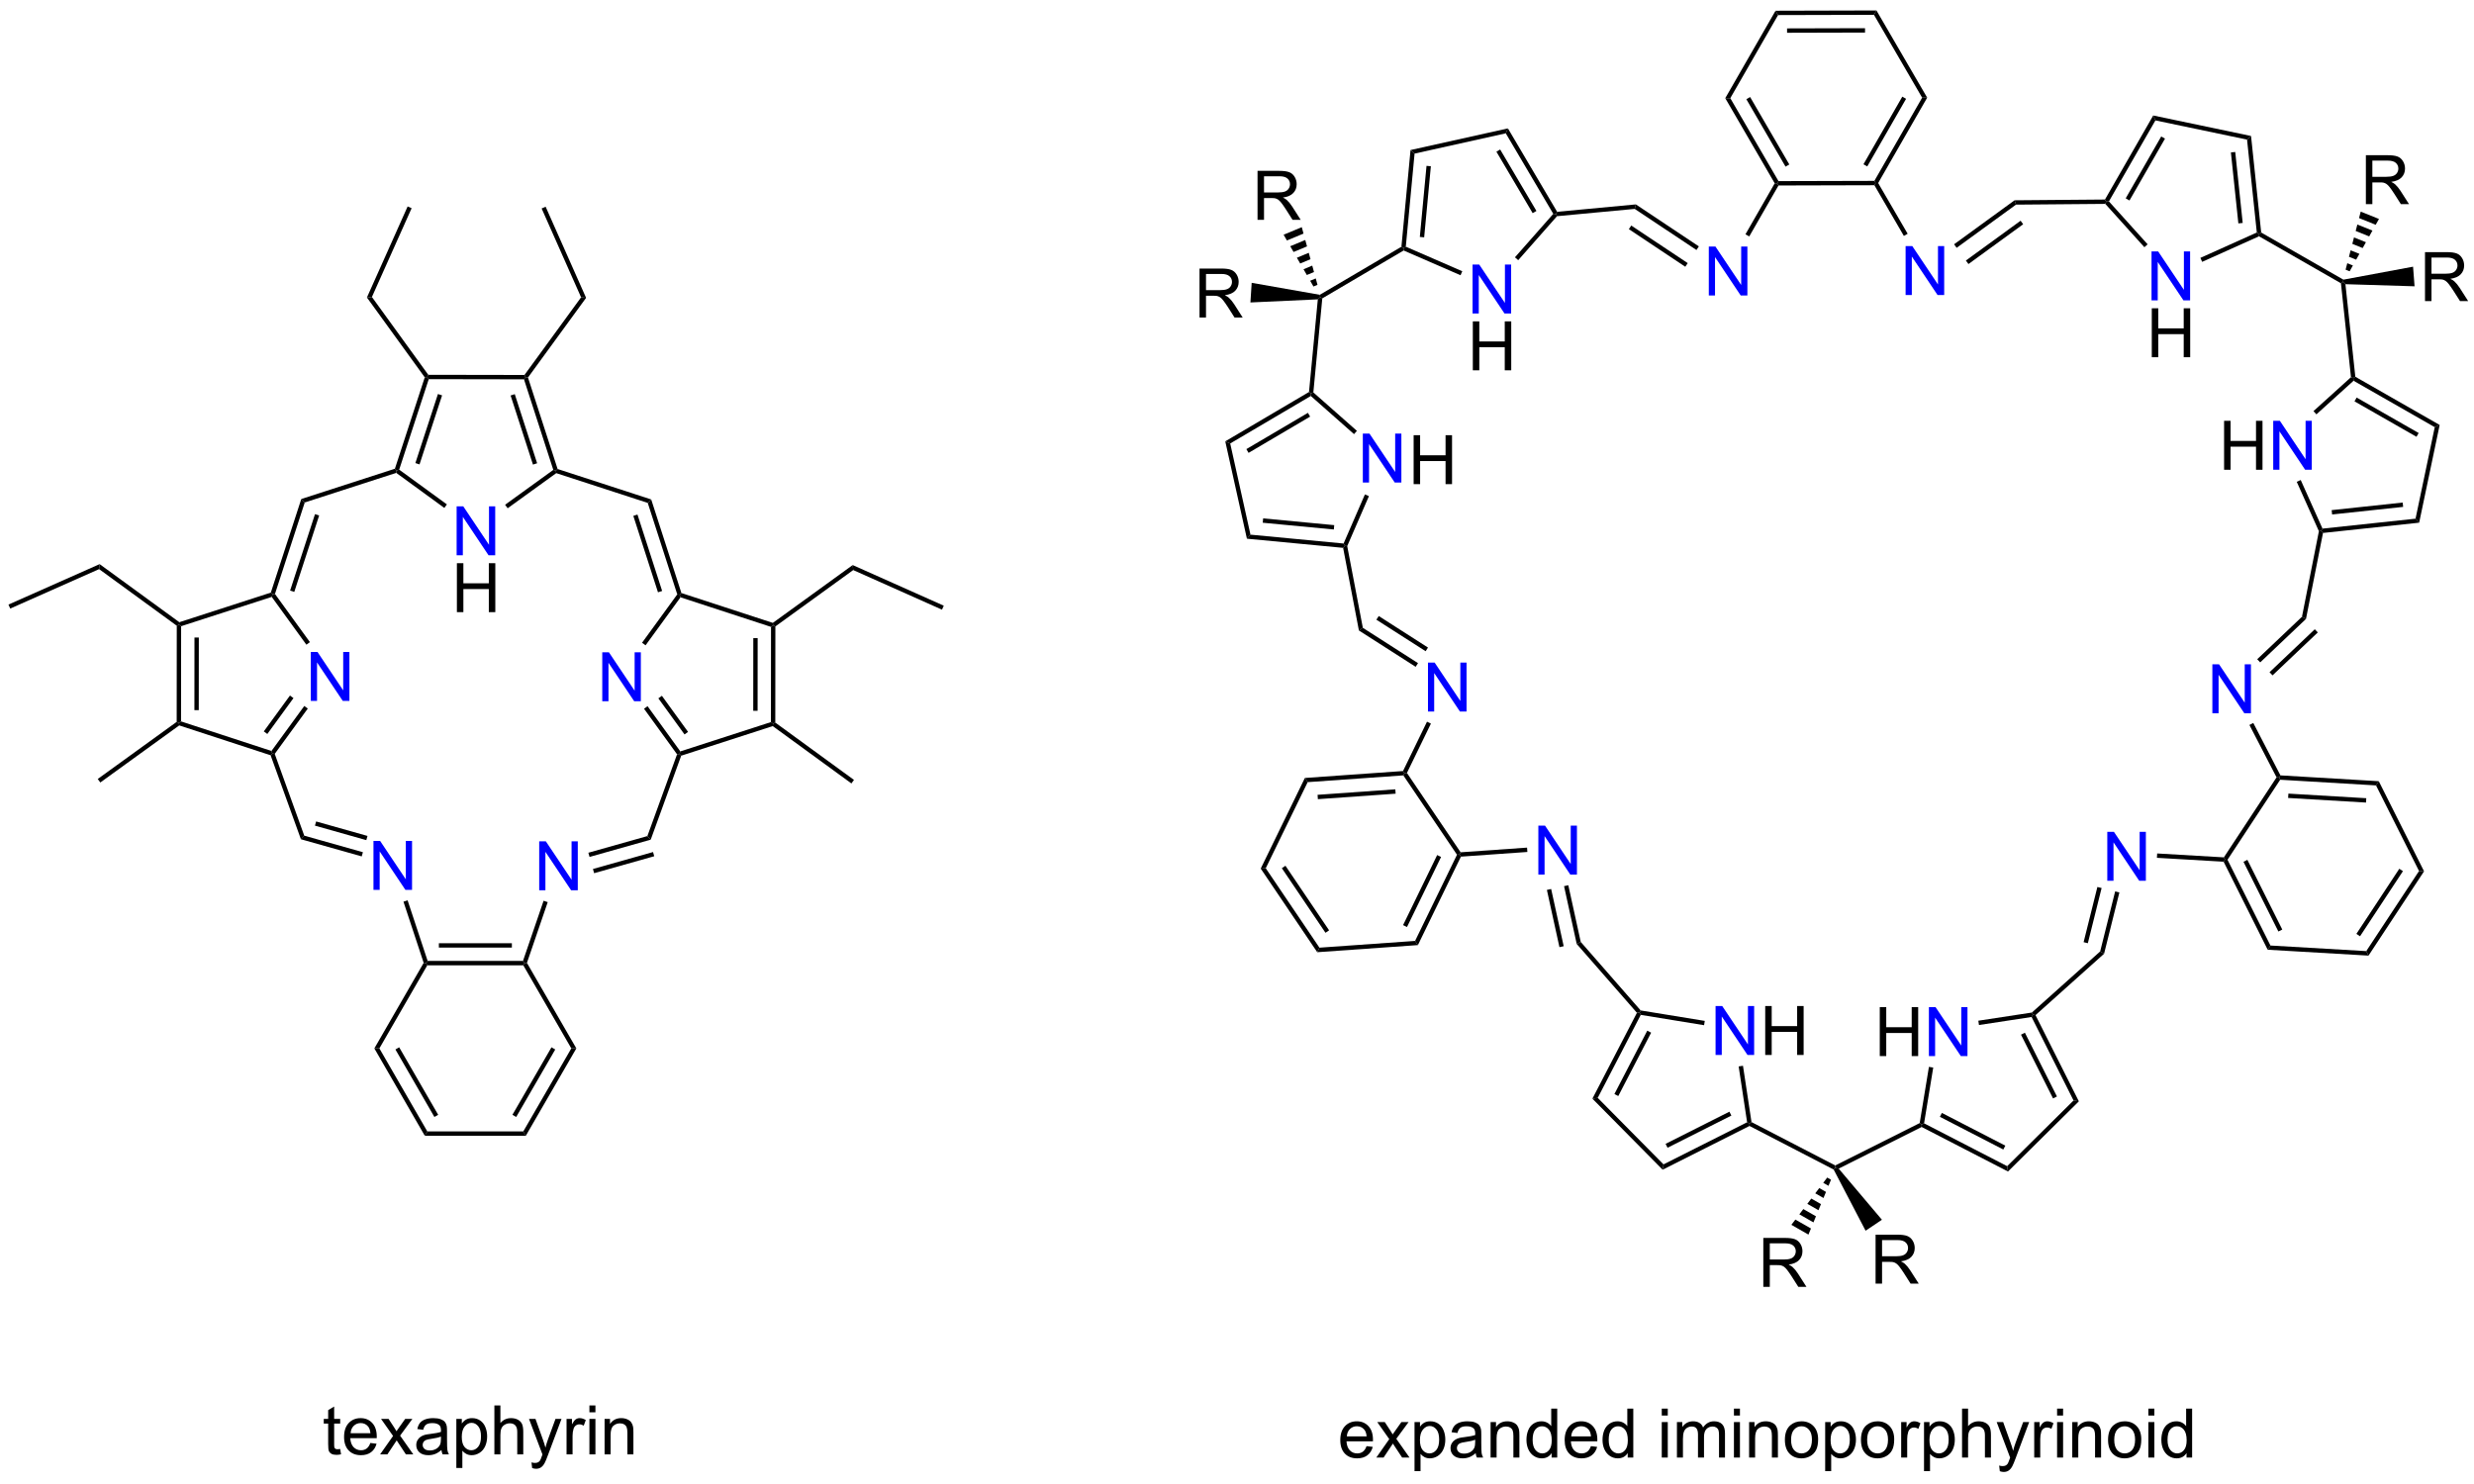 <?xml version="1.0" encoding="UTF-8"?>
<!DOCTYPE svg PUBLIC '-//W3C//DTD SVG 1.0//EN'
          'http://www.w3.org/TR/2001/REC-SVG-20010904/DTD/svg10.dtd'>
<svg stroke-dasharray="none" shape-rendering="auto" xmlns="http://www.w3.org/2000/svg" font-family="'Dialog'" text-rendering="auto" width="90" fill-opacity="1" color-interpolation="auto" color-rendering="auto" preserveAspectRatio="xMidYMid meet" font-size="12px" viewBox="0 0 90 54" fill="black" xmlns:xlink="http://www.w3.org/1999/xlink" stroke="black" image-rendering="auto" stroke-miterlimit="10" stroke-linecap="square" stroke-linejoin="miter" font-style="normal" stroke-width="1" height="54" stroke-dashoffset="0" font-weight="normal" stroke-opacity="1"
><!--Generated by the Batik Graphics2D SVG Generator--><defs id="genericDefs"
  /><g
  ><defs id="defs1"
    ><clipPath clipPathUnits="userSpaceOnUse" id="clipPath1"
      ><path d="M0.633 0.633 L298.575 0.633 L298.575 178.523 L0.633 178.523 L0.633 0.633 Z"
      /></clipPath
      ><clipPath clipPathUnits="userSpaceOnUse" id="clipPath2"
      ><path d="M20.677 269.834 L20.677 442.778 L310.336 442.778 L310.336 269.834 Z"
      /></clipPath
    ></defs
    ><g fill="blue" transform="scale(0.302,0.302) translate(-0.633,-0.633) matrix(1.029,0,0,1.029,-20.636,-276.918)" stroke="blue"
    ><path d="M180.206 326.227 L180.206 320.501 L180.985 320.501 L183.993 324.995 L183.993 320.501 L184.719 320.501 L184.719 326.227 L183.941 326.227 L180.933 321.727 L180.933 326.227 L180.206 326.227 Z" stroke="none" clip-path="url(#clipPath2)"
    /></g
    ><g transform="matrix(0.311,0,0,0.311,-6.425,-83.84)"
    ><path d="M186.015 326.227 L186.015 320.501 L186.773 320.501 L186.773 322.852 L189.749 322.852 L189.749 320.501 L190.507 320.501 L190.507 326.227 L189.749 326.227 L189.749 323.527 L186.773 323.527 L186.773 326.227 L186.015 326.227 Z" stroke="none" clip-path="url(#clipPath2)"
    /></g
    ><g transform="matrix(0.311,0,0,0.311,-6.425,-83.84)"
    ><path d="M173.776 315.447 L174.018 315.601 L173.988 315.914 L164.559 321.471 L163.98 321.22 ZM173.649 317.886 L166.449 322.129 L166.708 322.569 L173.908 318.326 Z" stroke="none" clip-path="url(#clipPath2)"
    /></g
    ><g transform="matrix(0.311,0,0,0.311,-6.425,-83.84)"
    ><path d="M163.98 321.22 L164.559 321.471 L166.93 332.139 L166.513 332.612 Z" stroke="none" clip-path="url(#clipPath2)"
    /></g
    ><g transform="matrix(0.311,0,0,0.311,-6.425,-83.84)"
    ><path d="M166.513 332.612 L166.93 332.139 L177.821 333.175 L177.982 333.446 L177.767 333.682 ZM168.364 330.743 L176.679 331.534 L176.727 331.026 L168.412 330.235 Z" stroke="none" clip-path="url(#clipPath2)"
    /></g
    ><g transform="matrix(0.311,0,0,0.311,-6.425,-83.84)"
    ><path d="M178.247 333.476 L177.982 333.446 L177.821 333.175 L180.317 327.43 L180.785 327.633 Z" stroke="none" clip-path="url(#clipPath2)"
    /></g
    ><g transform="matrix(0.311,0,0,0.311,-6.425,-83.84)"
    ><path d="M179.379 319.994 L179.041 320.376 L173.988 315.914 L174.018 315.601 L174.284 315.495 Z" stroke="none" clip-path="url(#clipPath2)"
    /></g
    ><g transform="matrix(0.311,0,0,0.311,-6.425,-83.84)"
    ><path d="M174.284 315.495 L174.018 315.601 L173.776 315.447 L174.807 304.607 L175.089 304.341 L175.331 304.494 Z" stroke="none" clip-path="url(#clipPath2)"
    /></g
    ><g fill="blue" transform="matrix(0.311,0,0,0.311,-6.425,-83.84)" stroke="blue"
    ><path d="M192.907 306.26 L192.907 300.533 L193.686 300.533 L196.694 305.028 L196.694 300.533 L197.42 300.533 L197.42 306.26 L196.642 306.26 L193.634 301.76 L193.634 306.26 L192.907 306.26 Z" stroke="none" clip-path="url(#clipPath2)"
    /></g
    ><g transform="matrix(0.311,0,0,0.311,-6.425,-83.84)"
    ><path d="M192.939 312.909 L192.939 307.183 L193.696 307.183 L193.696 309.534 L196.673 309.534 L196.673 307.183 L197.431 307.183 L197.431 312.909 L196.673 312.909 L196.673 310.209 L193.696 310.209 L193.696 312.909 L192.939 312.909 Z" stroke="none" clip-path="url(#clipPath2)"
    /></g
    ><g transform="matrix(0.311,0,0,0.311,-6.425,-83.84)"
    ><path d="M202.801 294.363 L202.663 294.632 L202.35 294.602 L196.793 285.183 L197.044 284.604 ZM200.38 294.264 L196.136 287.072 L195.697 287.331 L199.94 294.523 Z" stroke="none" clip-path="url(#clipPath2)"
    /></g
    ><g transform="matrix(0.311,0,0,0.311,-6.425,-83.84)"
    ><path d="M197.044 284.604 L196.793 285.183 L186.125 287.554 L185.652 287.137 Z" stroke="none" clip-path="url(#clipPath2)"
    /></g
    ><g transform="matrix(0.311,0,0,0.311,-6.425,-83.84)"
    ><path d="M185.652 287.137 L186.125 287.554 L185.099 298.445 L184.827 298.606 L184.586 298.452 ZM187.522 288.987 L186.739 297.303 L187.247 297.351 L188.03 289.035 Z" stroke="none" clip-path="url(#clipPath2)"
    /></g
    ><g transform="matrix(0.311,0,0,0.311,-6.425,-83.84)"
    ><path d="M184.845 298.891 L184.827 298.606 L185.099 298.445 L191.705 301.318 L191.502 301.786 Z" stroke="none" clip-path="url(#clipPath2)"
    /></g
    ><g transform="matrix(0.311,0,0,0.311,-6.425,-83.84)"
    ><path d="M198.248 300.024 L197.866 299.686 L202.35 294.602 L202.663 294.632 L202.788 294.877 Z" stroke="none" clip-path="url(#clipPath2)"
    /></g
    ><g transform="matrix(0.311,0,0,0.311,-6.425,-83.84)"
    ><path d="M175.331 304.494 L175.089 304.341 L175.038 304.074 L184.586 298.452 L184.827 298.606 L184.845 298.891 Z" stroke="none" clip-path="url(#clipPath2)"
    /></g
    ><g transform="matrix(0.311,0,0,0.311,-6.425,-83.84)"
    ><path d="M202.788 294.877 L202.663 294.632 L202.801 294.363 L212.008 293.499 L211.875 294.024 Z" stroke="none" clip-path="url(#clipPath2)"
    /></g
    ><g transform="matrix(0.311,0,0,0.311,-6.425,-83.84)"
    ><path d="M177.767 333.682 L177.982 333.446 L178.247 333.476 L180.073 343.039 L179.613 343.351 Z" stroke="none" clip-path="url(#clipPath2)"
    /></g
    ><g transform="matrix(0.311,0,0,0.311,-6.425,-83.84)"
    ><path d="M240.54 393.146 L240.54 387.42 L241.298 387.42 L241.298 389.771 L244.275 389.771 L244.275 387.42 L245.032 387.42 L245.032 393.146 L244.275 393.146 L244.275 390.446 L241.298 390.446 L241.298 393.146 L240.54 393.146 Z" stroke="none" clip-path="url(#clipPath2)"
    /></g
    ><g fill="blue" transform="matrix(0.311,0,0,0.311,-6.425,-83.84)" stroke="blue"
    ><path d="M246.286 393.146 L246.286 387.42 L247.065 387.42 L250.073 391.915 L250.073 387.42 L250.799 387.42 L250.799 393.146 L250.021 393.146 L247.013 388.646 L247.013 393.146 L246.286 393.146 Z" stroke="none" clip-path="url(#clipPath2)"
    /></g
    ><g transform="matrix(0.311,0,0,0.311,-6.425,-83.84)"
    ><path d="M245.44 401.443 L245.441 401.156 L245.723 401.015 L255.442 406.029 L255.538 406.653 ZM247.572 400.253 L254.992 404.081 L255.226 403.627 L247.806 399.799 Z" stroke="none" clip-path="url(#clipPath2)"
    /></g
    ><g transform="matrix(0.311,0,0,0.311,-6.425,-83.84)"
    ><path d="M255.538 406.653 L255.442 406.029 L263.206 398.343 L263.828 398.445 Z" stroke="none" clip-path="url(#clipPath2)"
    /></g
    ><g transform="matrix(0.311,0,0,0.311,-6.425,-83.84)"
    ><path d="M263.828 398.445 L263.206 398.343 L258.298 388.575 L258.443 388.295 L258.758 388.355 ZM261.264 397.873 L257.516 390.414 L257.06 390.643 L260.808 398.102 Z" stroke="none" clip-path="url(#clipPath2)"
    /></g
    ><g transform="matrix(0.311,0,0,0.311,-6.425,-83.84)"
    ><path d="M258.329 388.054 L258.443 388.295 L258.298 388.575 L252.144 389.512 L252.068 389.008 Z" stroke="none" clip-path="url(#clipPath2)"
    /></g
    ><g transform="matrix(0.311,0,0,0.311,-6.425,-83.84)"
    ><path d="M246.29 394.409 L246.793 394.492 L245.723 401.015 L245.441 401.156 L245.21 400.987 Z" stroke="none" clip-path="url(#clipPath2)"
    /></g
    ><g transform="matrix(0.311,0,0,0.311,-6.425,-83.84)"
    ><path d="M245.21 400.987 L245.441 401.156 L245.44 401.443 L235.735 406.314 L235.332 406.231 L235.334 405.944 Z" stroke="none" clip-path="url(#clipPath2)"
    /></g
    ><g fill="blue" transform="matrix(0.311,0,0,0.311,-6.425,-83.84)" stroke="blue"
    ><path d="M221.333 393.016 L221.333 387.29 L222.111 387.29 L225.119 391.784 L225.119 387.29 L225.846 387.29 L225.846 393.016 L225.067 393.016 L222.059 388.516 L222.059 393.016 L221.333 393.016 Z" stroke="none" clip-path="url(#clipPath2)"
    /></g
    ><g transform="matrix(0.311,0,0,0.311,-6.425,-83.84)"
    ><path d="M227.141 393.016 L227.141 387.29 L227.899 387.29 L227.899 389.641 L230.875 389.641 L230.875 387.29 L231.633 387.29 L231.633 393.016 L230.875 393.016 L230.875 390.316 L227.899 390.316 L227.899 393.016 L227.141 393.016 Z" stroke="none" clip-path="url(#clipPath2)"
    /></g
    ><g transform="matrix(0.311,0,0,0.311,-6.425,-83.84)"
    ><path d="M212.135 388.082 L212.442 388.045 L212.583 388.326 L207.549 398.036 L206.925 398.131 ZM213.344 390.174 L209.5 397.588 L209.952 397.823 L213.797 390.408 Z" stroke="none" clip-path="url(#clipPath2)"
    /></g
    ><g transform="matrix(0.311,0,0,0.311,-6.425,-83.84)"
    ><path d="M206.925 398.131 L207.549 398.036 L215.245 405.819 L215.143 406.442 Z" stroke="none" clip-path="url(#clipPath2)"
    /></g
    ><g transform="matrix(0.311,0,0,0.311,-6.425,-83.84)"
    ><path d="M215.143 406.442 L215.245 405.819 L225.023 400.892 L225.303 401.036 L225.302 401.323 ZM215.716 403.872 L223.182 400.109 L222.953 399.653 L215.486 403.416 Z" stroke="none" clip-path="url(#clipPath2)"
    /></g
    ><g transform="matrix(0.311,0,0,0.311,-6.425,-83.84)"
    ><path d="M225.536 400.869 L225.303 401.036 L225.023 400.892 L224.034 394.358 L224.539 394.282 Z" stroke="none" clip-path="url(#clipPath2)"
    /></g
    ><g transform="matrix(0.311,0,0,0.311,-6.425,-83.84)"
    ><path d="M220.07 389.03 L219.988 389.534 L212.583 388.326 L212.442 388.045 L212.574 387.808 Z" stroke="none" clip-path="url(#clipPath2)"
    /></g
    ><g transform="matrix(0.311,0,0,0.311,-6.425,-83.84)"
    ><path d="M235.334 405.944 L235.332 406.231 L235.146 406.421 L225.302 401.323 L225.303 401.036 L225.536 400.869 Z" stroke="none" clip-path="url(#clipPath2)"
    /></g
    ><g transform="matrix(0.311,0,0,0.311,-6.425,-83.84)"
    ><path d="M266.321 380.901 L266.778 381.176 L258.758 388.355 L258.443 388.295 L258.329 388.054 Z" stroke="none" clip-path="url(#clipPath2)"
    /></g
    ><g transform="matrix(0.311,0,0,0.311,-6.425,-83.84)"
    ><path d="M205.09 380.026 L205.561 379.789 L212.574 387.808 L212.442 388.045 L212.135 388.082 Z" stroke="none" clip-path="url(#clipPath2)"
    /></g
    ><g transform="matrix(0.311,0,0,0.311,-6.425,-83.84)"
    ><path d="M160.97 306.73 L160.97 301.003 L163.509 301.003 Q164.275 301.003 164.673 301.157 Q165.072 301.311 165.309 301.701 Q165.548 302.092 165.548 302.566 Q165.548 303.175 165.152 303.595 Q164.759 304.011 163.934 304.123 Q164.236 304.269 164.392 304.41 Q164.723 304.714 165.019 305.17 L166.017 306.73 L165.064 306.73 L164.306 305.537 Q163.973 305.022 163.756 304.748 Q163.543 304.475 163.374 304.365 Q163.204 304.256 163.027 304.214 Q162.9 304.186 162.605 304.186 L161.728 304.186 L161.728 306.73 L160.97 306.73 ZM161.728 303.529 L163.355 303.529 Q163.876 303.529 164.168 303.423 Q164.462 303.316 164.613 303.079 Q164.767 302.842 164.767 302.566 Q164.767 302.16 164.47 301.899 Q164.176 301.636 163.54 301.636 L161.728 301.636 L161.728 303.529 Z" stroke="none" clip-path="url(#clipPath2)"
    /></g
    ><g transform="matrix(0.311,0,0,0.311,-6.425,-83.84)"
    ><path d="M175.038 304.074 L175.089 304.341 L174.807 304.607 L166.923 304.97 L167.071 302.673 Z" stroke="none" clip-path="url(#clipPath2)"
    /></g
    ><g transform="matrix(0.311,0,0,0.311,-6.425,-83.84)"
    ><path d="M240.05 419.77 L240.05 414.043 L242.589 414.043 Q243.355 414.043 243.753 414.197 Q244.151 414.351 244.388 414.741 Q244.628 415.132 244.628 415.606 Q244.628 416.215 244.232 416.635 Q243.839 417.051 243.013 417.163 Q243.315 417.309 243.472 417.45 Q243.803 417.754 244.099 418.21 L245.097 419.77 L244.144 419.77 L243.386 418.577 Q243.053 418.062 242.836 417.788 Q242.623 417.515 242.454 417.405 Q242.284 417.296 242.107 417.254 Q241.98 417.226 241.685 417.226 L240.808 417.226 L240.808 419.77 L240.05 419.77 ZM240.808 416.57 L242.435 416.57 Q242.956 416.57 243.248 416.463 Q243.542 416.356 243.693 416.119 Q243.847 415.882 243.847 415.606 Q243.847 415.2 243.55 414.939 Q243.256 414.676 242.62 414.676 L240.808 414.676 L240.808 416.57 Z" stroke="none" clip-path="url(#clipPath2)"
    /></g
    ><g transform="matrix(0.311,0,0,0.311,-6.425,-83.84)"
    ><path d="M235.146 406.421 L235.332 406.231 L235.735 406.314 L240.792 412.298 L238.881 413.581 Z" stroke="none" clip-path="url(#clipPath2)"
    /></g
    ><g transform="matrix(0.311,0,0,0.311,-6.425,-83.84)"
    ><path d="M167.756 295.3 L167.756 289.573 L170.295 289.573 Q171.061 289.573 171.459 289.727 Q171.858 289.881 172.095 290.271 Q172.334 290.662 172.334 291.136 Q172.334 291.745 171.938 292.164 Q171.545 292.581 170.72 292.693 Q171.022 292.839 171.178 292.98 Q171.509 293.284 171.805 293.74 L172.803 295.3 L171.85 295.3 L171.092 294.107 Q170.759 293.592 170.542 293.318 Q170.329 293.045 170.16 292.935 Q169.99 292.826 169.813 292.784 Q169.686 292.756 169.391 292.756 L168.514 292.756 L168.514 295.3 L167.756 295.3 ZM168.514 292.099 L170.141 292.099 Q170.662 292.099 170.954 291.993 Q171.248 291.886 171.399 291.649 Q171.553 291.412 171.553 291.136 Q171.553 290.73 171.256 290.469 Q170.962 290.206 170.326 290.206 L168.514 290.206 L168.514 292.099 Z" stroke="none" clip-path="url(#clipPath2)"
    /></g
    ><g transform="matrix(0.311,0,0,0.311,-6.425,-83.84)"
    ><path d="M174.298 303.104 L173.91 302.431 L174.565 302.158 L174.769 302.908 ZM173.522 301.758 L173.134 301.085 L174.156 300.659 L174.36 301.409 ZM172.746 300.412 L172.358 299.738 L173.748 299.16 L173.952 299.909 ZM171.97 299.065 L171.582 298.392 L173.339 297.661 L173.544 298.41 ZM171.194 297.719 L170.806 297.046 L172.931 296.161 L173.135 296.911 Z" stroke="none" clip-path="url(#clipPath2)"
    /></g
    ><g transform="matrix(0.311,0,0,0.311,-6.425,-83.84)"
    ><path d="M226.918 420.15 L226.918 414.424 L229.457 414.424 Q230.223 414.424 230.621 414.577 Q231.02 414.731 231.257 415.122 Q231.496 415.512 231.496 415.986 Q231.496 416.596 231.101 417.015 Q230.707 417.432 229.882 417.543 Q230.184 417.689 230.34 417.83 Q230.671 418.135 230.968 418.59 L231.965 420.15 L231.012 420.15 L230.254 418.958 Q229.921 418.442 229.705 418.168 Q229.491 417.895 229.322 417.786 Q229.153 417.676 228.976 417.635 Q228.848 417.606 228.554 417.606 L227.676 417.606 L227.676 420.15 L226.918 420.15 ZM227.676 416.95 L229.304 416.95 Q229.825 416.95 230.116 416.843 Q230.411 416.736 230.561 416.499 Q230.715 416.262 230.715 415.986 Q230.715 415.58 230.418 415.32 Q230.124 415.057 229.489 415.057 L227.676 415.057 L227.676 416.95 Z" stroke="none" clip-path="url(#clipPath2)"
    /></g
    ><g transform="matrix(0.311,0,0,0.311,-6.425,-83.84)"
    ><path d="M234.836 407.613 L234.543 408.326 L233.927 407.974 L234.393 407.359 ZM234.25 409.039 L233.957 409.753 L232.995 409.203 L233.461 408.589 ZM233.664 410.466 L233.371 411.18 L232.064 410.433 L232.53 409.818 ZM233.077 411.893 L232.784 412.607 L231.132 411.662 L231.598 411.047 ZM232.491 413.32 L232.198 414.034 L230.2 412.891 L230.666 412.277 Z" stroke="none" clip-path="url(#clipPath2)"
    /></g
    ><g transform="matrix(0.311,0,0,0.311,-6.425,-83.84)"
    ><path d="M168.129 371.211 L168.717 371.169 L174.998 380.463 L174.74 380.993 ZM170.599 371.164 L175.704 378.72 L176.127 378.434 L171.021 370.878 Z" stroke="none" clip-path="url(#clipPath2)"
    /></g
    ><g transform="matrix(0.311,0,0,0.311,-6.425,-83.84)"
    ><path d="M174.74 380.993 L174.998 380.463 L186.184 379.673 L186.514 380.162 Z" stroke="none" clip-path="url(#clipPath2)"
    /></g
    ><g transform="matrix(0.311,0,0,0.311,-6.425,-83.84)"
    ><path d="M186.514 380.162 L186.184 379.673 L191.089 369.589 L191.383 369.568 L191.548 369.812 ZM185.239 378.047 L189.226 369.85 L188.768 369.627 L184.78 377.824 Z" stroke="none" clip-path="url(#clipPath2)"
    /></g
    ><g transform="matrix(0.311,0,0,0.311,-6.425,-83.84)"
    ><path d="M191.512 369.303 L191.383 369.568 L191.089 369.589 L184.809 360.305 L184.938 360.04 L185.231 360.019 Z" stroke="none" clip-path="url(#clipPath2)"
    /></g
    ><g transform="matrix(0.311,0,0,0.311,-6.425,-83.84)"
    ><path d="M184.773 359.796 L184.938 360.04 L184.809 360.305 L173.622 361.095 L173.293 360.606 ZM183.873 361.936 L174.778 362.578 L174.814 363.087 L183.909 362.445 Z" stroke="none" clip-path="url(#clipPath2)"
    /></g
    ><g transform="matrix(0.311,0,0,0.311,-6.425,-83.84)"
    ><path d="M173.293 360.606 L173.622 361.095 L168.717 371.169 L168.129 371.211 Z" stroke="none" clip-path="url(#clipPath2)"
    /></g
    ><g fill="blue" transform="matrix(0.311,0,0,0.311,-6.425,-83.84)" stroke="blue"
    ><path d="M200.604 371.908 L200.604 366.181 L201.383 366.181 L204.391 370.676 L204.391 366.181 L205.117 366.181 L205.117 371.908 L204.339 371.908 L201.331 367.408 L201.331 371.908 L200.604 371.908 Z" stroke="none" clip-path="url(#clipPath2)"
    /></g
    ><g transform="matrix(0.311,0,0,0.311,-6.425,-83.84)"
    ><path d="M191.548 369.812 L191.383 369.568 L191.512 369.303 L199.282 368.756 L199.318 369.265 Z" stroke="none" clip-path="url(#clipPath2)"
    /></g
    ><g fill="blue" transform="matrix(0.311,0,0,0.311,-6.425,-83.84)" stroke="blue"
    ><path d="M187.693 352.831 L187.693 347.104 L188.471 347.104 L191.479 351.599 L191.479 347.104 L192.206 347.104 L192.206 352.831 L191.427 352.831 L188.419 348.331 L188.419 352.831 L187.693 352.831 Z" stroke="none" clip-path="url(#clipPath2)"
    /></g
    ><g transform="matrix(0.311,0,0,0.311,-6.425,-83.84)"
    ><path d="M185.231 360.019 L184.938 360.04 L184.773 359.796 L187.578 354.023 L188.037 354.246 Z" stroke="none" clip-path="url(#clipPath2)"
    /></g
    ><g transform="matrix(0.311,0,0,0.311,-6.425,-83.84)"
    ><path d="M179.613 343.351 L180.073 343.039 L186.526 347.171 L186.251 347.601 ZM181.657 342.089 L187.419 345.778 L187.694 345.348 L181.933 341.659 Z" stroke="none" clip-path="url(#clipPath2)"
    /></g
    ><g transform="matrix(0.311,0,0,0.311,-6.425,-83.84)"
    ><path d="M203.61 373.266 L204.108 373.157 L205.561 379.789 L205.09 380.026 ZM201.603 373.706 L203.07 380.402 L203.568 380.293 L202.101 373.597 Z" stroke="none" clip-path="url(#clipPath2)"
    /></g
    ><g transform="matrix(0.311,0,0,0.311,-6.425,-83.84)"
    ><path d="M280.816 324.546 L280.816 318.819 L281.574 318.819 L281.574 321.171 L284.55 321.171 L284.55 318.819 L285.308 318.819 L285.308 324.546 L284.55 324.546 L284.55 321.845 L281.574 321.845 L281.574 324.546 L280.816 324.546 Z" stroke="none" clip-path="url(#clipPath2)"
    /></g
    ><g fill="blue" transform="matrix(0.311,0,0,0.311,-6.425,-83.84)" stroke="blue"
    ><path d="M286.562 324.546 L286.562 318.819 L287.341 318.819 L290.349 323.314 L290.349 318.819 L291.075 318.819 L291.075 324.546 L290.296 324.546 L287.289 320.046 L287.289 324.546 L286.562 324.546 Z" stroke="none" clip-path="url(#clipPath2)"
    /></g
    ><g transform="matrix(0.311,0,0,0.311,-6.425,-83.84)"
    ><path d="M295.96 314.132 L295.926 313.819 L296.166 313.662 L306.032 319.305 L305.457 319.563 ZM296.07 316.541 L303.321 320.687 L303.575 320.245 L296.323 316.098 Z" stroke="none" clip-path="url(#clipPath2)"
    /></g
    ><g transform="matrix(0.311,0,0,0.311,-6.425,-83.84)"
    ><path d="M305.457 319.563 L306.032 319.305 L303.634 330.738 L303.211 330.27 Z" stroke="none" clip-path="url(#clipPath2)"
    /></g
    ><g transform="matrix(0.311,0,0,0.311,-6.425,-83.84)"
    ><path d="M303.211 330.27 L303.634 330.738 L292.386 331.939 L292.173 331.705 L292.329 331.432 ZM301.706 328.382 L293.399 329.269 L293.453 329.777 L301.76 328.89 Z" stroke="none" clip-path="url(#clipPath2)"
    /></g
    ><g transform="matrix(0.311,0,0,0.311,-6.425,-83.84)"
    ><path d="M292.329 331.432 L292.173 331.705 L291.906 331.735 L289.313 325.954 L289.779 325.745 Z" stroke="none" clip-path="url(#clipPath2)"
    /></g
    ><g transform="matrix(0.311,0,0,0.311,-6.425,-83.84)"
    ><path d="M291.615 318.062 L291.272 317.684 L295.658 313.717 L295.926 313.819 L295.96 314.132 Z" stroke="none" clip-path="url(#clipPath2)"
    /></g
    ><g transform="matrix(0.311,0,0,0.311,-6.425,-83.84)"
    ><path d="M296.166 313.662 L295.926 313.819 L295.658 313.717 L294.485 302.726 L294.725 302.569 L295.009 302.832 Z" stroke="none" clip-path="url(#clipPath2)"
    /></g
    ><g fill="blue" transform="matrix(0.311,0,0,0.311,-6.425,-83.84)" stroke="blue"
    ><path d="M272.328 304.728 L272.328 299.002 L273.106 299.002 L276.114 303.496 L276.114 299.002 L276.841 299.002 L276.841 304.728 L276.062 304.728 L273.054 300.228 L273.054 304.728 L272.328 304.728 Z" stroke="none" clip-path="url(#clipPath2)"
    /></g
    ><g transform="matrix(0.311,0,0,0.311,-6.425,-83.84)"
    ><path d="M272.359 311.378 L272.359 305.652 L273.117 305.652 L273.117 308.003 L276.093 308.003 L276.093 305.652 L276.851 305.652 L276.851 311.378 L276.093 311.378 L276.093 308.678 L273.117 308.678 L273.117 311.378 L272.359 311.378 Z" stroke="none" clip-path="url(#clipPath2)"
    /></g
    ><g transform="matrix(0.311,0,0,0.311,-6.425,-83.84)"
    ><path d="M267.344 293.147 L267.03 293.181 L266.882 292.927 L272.526 283.094 L272.784 283.67 ZM269.75 293.041 L273.905 285.803 L273.462 285.548 L269.307 292.787 Z" stroke="none" clip-path="url(#clipPath2)"
    /></g
    ><g transform="matrix(0.311,0,0,0.311,-6.425,-83.84)"
    ><path d="M272.784 283.67 L272.526 283.094 L283.969 285.493 L283.501 285.916 Z" stroke="none" clip-path="url(#clipPath2)"
    /></g
    ><g transform="matrix(0.311,0,0,0.311,-6.425,-83.84)"
    ><path d="M283.501 285.916 L283.969 285.493 L285.156 296.788 L284.916 296.944 L284.643 296.787 ZM281.613 287.418 L282.485 295.719 L282.993 295.666 L282.12 287.364 Z" stroke="none" clip-path="url(#clipPath2)"
    /></g
    ><g transform="matrix(0.311,0,0,0.311,-6.425,-83.84)"
    ><path d="M284.643 296.787 L284.916 296.944 L284.902 297.23 L278.252 300.219 L278.043 299.754 Z" stroke="none" clip-path="url(#clipPath2)"
    /></g
    ><g transform="matrix(0.311,0,0,0.311,-6.425,-83.84)"
    ><path d="M271.871 298.165 L271.492 298.507 L266.918 293.437 L267.03 293.181 L267.344 293.147 Z" stroke="none" clip-path="url(#clipPath2)"
    /></g
    ><g transform="matrix(0.311,0,0,0.311,-6.425,-83.84)"
    ><path d="M294.772 302.302 L294.725 302.569 L294.485 302.726 L284.902 297.23 L284.916 296.944 L285.156 296.788 Z" stroke="none" clip-path="url(#clipPath2)"
    /></g
    ><g transform="matrix(0.311,0,0,0.311,-6.425,-83.84)"
    ><path d="M266.882 292.927 L267.03 293.181 L266.918 293.437 L256.475 293.525 L256.307 293.016 Z" stroke="none" clip-path="url(#clipPath2)"
    /></g
    ><g transform="matrix(0.311,0,0,0.311,-6.425,-83.84)"
    ><path d="M304.317 304.808 L304.317 299.082 L306.856 299.082 Q307.622 299.082 308.02 299.235 Q308.418 299.389 308.655 299.78 Q308.895 300.17 308.895 300.644 Q308.895 301.254 308.499 301.673 Q308.106 302.089 307.28 302.202 Q307.582 302.347 307.739 302.488 Q308.069 302.793 308.366 303.248 L309.364 304.808 L308.411 304.808 L307.653 303.616 Q307.319 303.1 307.103 302.827 Q306.89 302.553 306.721 302.444 Q306.551 302.334 306.374 302.293 Q306.247 302.264 305.952 302.264 L305.075 302.264 L305.075 304.808 L304.317 304.808 ZM305.075 301.608 L306.702 301.608 Q307.223 301.608 307.515 301.501 Q307.809 301.394 307.96 301.157 Q308.114 300.92 308.114 300.644 Q308.114 300.238 307.817 299.978 Q307.523 299.714 306.887 299.714 L305.075 299.714 L305.075 301.608 Z" stroke="none" clip-path="url(#clipPath2)"
    /></g
    ><g transform="matrix(0.311,0,0,0.311,-6.425,-83.84)"
    ><path d="M295.009 302.832 L294.725 302.569 L294.772 302.302 L302.92 300.785 L303.096 303.08 Z" stroke="none" clip-path="url(#clipPath2)"
    /></g
    ><g transform="matrix(0.311,0,0,0.311,-6.425,-83.84)"
    ><path d="M297.401 293.468 L297.401 287.742 L299.94 287.742 Q300.705 287.742 301.104 287.895 Q301.502 288.049 301.739 288.44 Q301.979 288.83 301.979 289.304 Q301.979 289.913 301.583 290.333 Q301.19 290.75 300.364 290.861 Q300.666 291.007 300.823 291.148 Q301.153 291.453 301.45 291.908 L302.448 293.468 L301.495 293.468 L300.737 292.276 Q300.403 291.76 300.187 291.486 Q299.974 291.213 299.804 291.104 Q299.635 290.994 299.458 290.953 Q299.33 290.924 299.036 290.924 L298.159 290.924 L298.159 293.468 L297.401 293.468 ZM298.159 290.268 L299.786 290.268 Q300.307 290.268 300.599 290.161 Q300.893 290.054 301.044 289.817 Q301.198 289.58 301.198 289.304 Q301.198 288.898 300.901 288.637 Q300.606 288.375 299.971 288.375 L298.159 288.375 L298.159 290.268 Z" stroke="none" clip-path="url(#clipPath2)"
    /></g
    ><g transform="matrix(0.311,0,0,0.311,-6.425,-83.84)"
    ><path d="M295.028 301.133 L295.225 300.378 L295.883 300.643 L295.502 301.323 ZM295.421 299.624 L295.618 298.869 L296.645 299.283 L296.264 299.963 ZM295.815 298.115 L296.011 297.36 L297.408 297.923 L297.026 298.603 ZM296.208 296.606 L296.404 295.851 L298.17 296.562 L297.789 297.243 ZM296.601 295.097 L296.798 294.342 L298.933 295.202 L298.551 295.882 Z" stroke="none" clip-path="url(#clipPath2)"
    /></g
    ><g transform="matrix(0.311,0,0,0.311,-6.425,-83.84)"
    ><path d="M303.619 371.493 L304.207 371.527 L297.709 381.392 L297.445 380.865 ZM301.31 371.23 L296.291 378.849 L296.717 379.13 L301.736 371.511 Z" stroke="none" clip-path="url(#clipPath2)"
    /></g
    ><g transform="matrix(0.311,0,0,0.311,-6.425,-83.84)"
    ><path d="M297.445 380.865 L297.709 381.392 L285.915 380.704 L286.239 380.212 Z" stroke="none" clip-path="url(#clipPath2)"
    /></g
    ><g transform="matrix(0.311,0,0,0.311,-6.425,-83.84)"
    ><path d="M286.239 380.212 L285.915 380.704 L280.76 370.405 L280.923 370.159 L281.217 370.176 ZM287.623 378.344 L283.54 370.186 L283.083 370.414 L287.166 378.572 Z" stroke="none" clip-path="url(#clipPath2)"
    /></g
    ><g transform="matrix(0.311,0,0,0.311,-6.425,-83.84)"
    ><path d="M281.217 370.176 L280.923 370.159 L280.79 369.896 L286.953 360.535 L287.248 360.55 L287.38 360.814 Z" stroke="none" clip-path="url(#clipPath2)"
    /></g
    ><g transform="matrix(0.311,0,0,0.311,-6.425,-83.84)"
    ><path d="M287.38 360.814 L287.248 360.55 L287.408 360.304 L298.91 360.985 L298.586 361.477 ZM288.306 362.946 L297.417 363.485 L297.447 362.976 L288.337 362.437 Z" stroke="none" clip-path="url(#clipPath2)"
    /></g
    ><g transform="matrix(0.311,0,0,0.311,-6.425,-83.84)"
    ><path d="M298.586 361.477 L298.91 360.985 L304.207 371.527 L303.619 371.493 Z" stroke="none" clip-path="url(#clipPath2)"
    /></g
    ><g fill="blue" transform="matrix(0.311,0,0,0.311,-6.425,-83.84)" stroke="blue"
    ><path d="M267.153 372.638 L267.153 366.912 L267.932 366.912 L270.94 371.406 L270.94 366.912 L271.666 366.912 L271.666 372.638 L270.887 372.638 L267.88 368.138 L267.88 372.638 L267.153 372.638 Z" stroke="none" clip-path="url(#clipPath2)"
    /></g
    ><g transform="matrix(0.311,0,0,0.311,-6.425,-83.84)"
    ><path d="M280.79 369.896 L280.923 370.159 L280.76 370.405 L272.958 369.95 L272.988 369.44 Z" stroke="none" clip-path="url(#clipPath2)"
    /></g
    ><g fill="blue" transform="matrix(0.311,0,0,0.311,-6.425,-83.84)" stroke="blue"
    ><path d="M279.444 353.031 L279.444 347.304 L280.223 347.304 L283.23 351.799 L283.23 347.304 L283.957 347.304 L283.957 353.031 L283.178 353.031 L280.171 348.531 L280.171 353.031 L279.444 353.031 Z" stroke="none" clip-path="url(#clipPath2)"
    /></g
    ><g transform="matrix(0.311,0,0,0.311,-6.425,-83.84)"
    ><path d="M287.408 360.304 L287.248 360.55 L286.953 360.535 L283.779 354.406 L284.232 354.171 Z" stroke="none" clip-path="url(#clipPath2)"
    /></g
    ><g transform="matrix(0.311,0,0,0.311,-6.425,-83.84)"
    ><path d="M266.778 381.176 L266.321 380.901 L268.073 373.88 L268.568 374.004 ZM264.878 379.943 L266.489 373.485 L265.994 373.362 L264.383 379.819 Z" stroke="none" clip-path="url(#clipPath2)"
    /></g
    ><g transform="matrix(0.311,0,0,0.311,-6.425,-83.84)"
    ><path d="M240.153 270.806 L239.86 271.317 L228.644 271.346 L228.348 270.837 ZM238.816 272.881 L229.696 272.905 L229.697 273.415 L238.817 273.391 Z" stroke="none" clip-path="url(#clipPath2)"
    /></g
    ><g transform="matrix(0.311,0,0,0.311,-6.425,-83.84)"
    ><path d="M228.348 270.837 L228.644 271.346 L223.056 281.069 L222.466 281.071 Z" stroke="none" clip-path="url(#clipPath2)"
    /></g
    ><g transform="matrix(0.311,0,0,0.311,-6.425,-83.84)"
    ><path d="M222.466 281.071 L223.056 281.069 L228.693 290.773 L228.546 291.029 L228.252 291.03 ZM224.935 281.193 L229.517 289.081 L229.958 288.825 L225.376 280.936 Z" stroke="none" clip-path="url(#clipPath2)"
    /></g
    ><g transform="matrix(0.311,0,0,0.311,-6.425,-83.84)"
    ><path d="M228.694 291.284 L228.546 291.029 L228.693 290.773 L239.909 290.744 L240.056 290.999 L239.91 291.254 Z" stroke="none" clip-path="url(#clipPath2)"
    /></g
    ><g transform="matrix(0.311,0,0,0.311,-6.425,-83.84)"
    ><path d="M240.351 290.998 L240.056 290.999 L239.909 290.744 L245.497 281.011 L246.086 281.009 ZM239.076 289.056 L243.618 281.144 L243.176 280.89 L238.633 288.802 Z" stroke="none" clip-path="url(#clipPath2)"
    /></g
    ><g transform="matrix(0.311,0,0,0.311,-6.425,-83.84)"
    ><path d="M246.086 281.009 L245.497 281.011 L239.86 271.317 L240.153 270.806 Z" stroke="none" clip-path="url(#clipPath2)"
    /></g
    ><g fill="blue" transform="matrix(0.311,0,0,0.311,-6.425,-83.84)" stroke="blue"
    ><path d="M220.542 304.158 L220.542 298.431 L221.321 298.431 L224.328 302.926 L224.328 298.431 L225.055 298.431 L225.055 304.158 L224.276 304.158 L221.268 299.658 L221.268 304.158 L220.542 304.158 Z" stroke="none" clip-path="url(#clipPath2)"
    /></g
    ><g transform="matrix(0.311,0,0,0.311,-6.425,-83.84)"
    ><path d="M228.252 291.03 L228.546 291.029 L228.694 291.284 L225.273 297.246 L224.831 296.993 Z" stroke="none" clip-path="url(#clipPath2)"
    /></g
    ><g fill="blue" transform="matrix(0.311,0,0,0.311,-6.425,-83.84)" stroke="blue"
    ><path d="M243.562 304.098 L243.562 298.371 L244.341 298.371 L247.349 302.866 L247.349 298.371 L248.075 298.371 L248.075 304.098 L247.297 304.098 L244.289 299.598 L244.289 304.098 L243.562 304.098 Z" stroke="none" clip-path="url(#clipPath2)"
    /></g
    ><g transform="matrix(0.311,0,0,0.311,-6.425,-83.84)"
    ><path d="M239.91 291.254 L240.056 290.999 L240.351 290.998 L243.801 296.931 L243.36 297.188 Z" stroke="none" clip-path="url(#clipPath2)"
    /></g
    ><g transform="matrix(0.311,0,0,0.311,-6.425,-83.84)"
    ><path d="M211.875 294.024 L212.008 293.499 L219.379 298.409 L219.096 298.833 ZM211.19 296.394 L217.792 300.792 L218.075 300.367 L211.473 295.97 Z" stroke="none" clip-path="url(#clipPath2)"
    /></g
    ><g transform="matrix(0.311,0,0,0.311,-6.425,-83.84)"
    ><path d="M291.906 331.735 L292.173 331.705 L292.386 331.939 L290.395 342.003 L289.926 341.745 Z" stroke="none" clip-path="url(#clipPath2)"
    /></g
    ><g transform="matrix(0.311,0,0,0.311,-6.425,-83.84)"
    ><path d="M285.041 347.084 L284.69 346.714 L289.926 341.745 L290.395 342.003 ZM286.483 348.603 L291.778 343.578 L291.426 343.207 L286.131 348.233 Z" stroke="none" clip-path="url(#clipPath2)"
    /></g
    ><g transform="matrix(0.311,0,0,0.311,-6.425,-83.84)"
    ><path d="M256.307 293.016 L256.475 293.525 L249.532 298.578 L249.232 298.165 ZM257.014 295.407 L250.613 300.064 L250.914 300.476 L257.314 295.819 Z" stroke="none" clip-path="url(#clipPath2)"
    /></g
    ><g fill="blue" transform="matrix(0.311,0,0,0.311,-6.425,-83.84)" stroke="blue"
    ><path d="M74.072 334.555 L74.072 328.828 L74.851 328.828 L77.859 333.323 L77.859 328.828 L78.585 328.828 L78.585 334.555 L77.807 334.555 L74.799 330.055 L74.799 334.555 L74.072 334.555 Z" stroke="none" clip-path="url(#clipPath2)"
    /></g
    ><g transform="matrix(0.311,0,0,0.311,-6.425,-83.84)"
    ><path d="M74.103 341.205 L74.103 335.478 L74.861 335.478 L74.861 337.83 L77.838 337.83 L77.838 335.478 L78.596 335.478 L78.596 341.205 L77.838 341.205 L77.838 338.504 L74.861 338.504 L74.861 341.205 L74.103 341.205 Z" stroke="none" clip-path="url(#clipPath2)"
    /></g
    ><g transform="matrix(0.311,0,0,0.311,-6.425,-83.84)"
    ><path d="M85.882 324.456 L85.68 324.659 L85.38 324.561 L81.951 313.964 L82.137 313.709 L82.419 313.754 ZM83.488 323.784 L80.872 315.699 L80.386 315.856 L83.002 323.942 Z" stroke="none" clip-path="url(#clipPath2)"
    /></g
    ><g transform="matrix(0.311,0,0,0.311,-6.425,-83.84)"
    ><path d="M82.007 313.454 L82.137 313.709 L81.951 313.964 L70.811 313.944 L70.626 313.689 L70.757 313.434 Z" stroke="none" clip-path="url(#clipPath2)"
    /></g
    ><g transform="matrix(0.311,0,0,0.311,-6.425,-83.84)"
    ><path d="M70.344 313.733 L70.626 313.689 L70.811 313.944 L67.353 324.532 L67.053 324.629 L66.851 324.426 ZM71.886 315.684 L69.247 323.762 L69.732 323.92 L72.371 315.842 Z" stroke="none" clip-path="url(#clipPath2)"
    /></g
    ><g transform="matrix(0.311,0,0,0.311,-6.425,-83.84)"
    ><path d="M67.008 324.911 L67.053 324.629 L67.353 324.532 L72.934 328.599 L72.634 329.011 Z" stroke="none" clip-path="url(#clipPath2)"
    /></g
    ><g transform="matrix(0.311,0,0,0.311,-6.425,-83.84)"
    ><path d="M80.041 329.051 L79.742 328.638 L85.38 324.561 L85.68 324.659 L85.724 324.941 Z" stroke="none" clip-path="url(#clipPath2)"
    /></g
    ><g transform="matrix(0.311,0,0,0.311,-6.425,-83.84)"
    ><path d="M85.724 324.941 L85.68 324.659 L85.882 324.456 L96.832 328.019 L96.427 328.424 Z" stroke="none" clip-path="url(#clipPath2)"
    /></g
    ><g transform="matrix(0.311,0,0,0.311,-6.425,-83.84)"
    ><path d="M66.851 324.426 L67.053 324.629 L67.008 324.911 L56.306 328.374 L55.901 327.969 Z" stroke="none" clip-path="url(#clipPath2)"
    /></g
    ><g fill="blue" transform="matrix(0.311,0,0,0.311,-6.425,-83.84)" stroke="blue"
    ><path d="M57.017 351.59 L57.017 345.863 L57.796 345.863 L60.804 350.358 L60.804 345.863 L61.53 345.863 L61.53 351.59 L60.752 351.59 L57.744 347.09 L57.744 351.59 L57.017 351.59 Z" stroke="none" clip-path="url(#clipPath2)"
    /></g
    ><g transform="matrix(0.311,0,0,0.311,-6.425,-83.84)"
    ><path d="M52.338 338.919 L52.541 339.121 L52.443 339.421 L41.846 342.85 L41.591 342.665 L41.636 342.382 Z" stroke="none" clip-path="url(#clipPath2)"
    /></g
    ><g transform="matrix(0.311,0,0,0.311,-6.425,-83.84)"
    ><path d="M41.336 342.794 L41.591 342.665 L41.846 342.85 L41.836 353.99 L41.581 354.175 L41.326 354.044 ZM43.406 344.172 L43.399 352.673 L43.909 352.673 L43.916 344.172 Z" stroke="none" clip-path="url(#clipPath2)"
    /></g
    ><g transform="matrix(0.311,0,0,0.311,-6.425,-83.84)"
    ><path d="M41.625 354.458 L41.581 354.175 L41.836 353.99 L52.413 357.448 L52.51 357.748 L52.313 357.952 Z" stroke="none" clip-path="url(#clipPath2)"
    /></g
    ><g transform="matrix(0.311,0,0,0.311,-6.425,-83.84)"
    ><path d="M52.796 357.789 L52.51 357.748 L52.413 357.448 L56.251 352.184 L56.664 352.484 ZM51.929 355.459 L54.988 351.263 L54.576 350.962 L51.516 355.159 Z" stroke="none" clip-path="url(#clipPath2)"
    /></g
    ><g transform="matrix(0.311,0,0,0.311,-6.425,-83.84)"
    ><path d="M56.911 344.714 L56.498 345.014 L52.443 339.421 L52.541 339.121 L52.823 339.077 Z" stroke="none" clip-path="url(#clipPath2)"
    /></g
    ><g transform="matrix(0.311,0,0,0.311,-6.425,-83.84)"
    ><path d="M52.313 357.952 L52.51 357.748 L52.796 357.789 L56.249 367.357 L55.858 367.776 Z" stroke="none" clip-path="url(#clipPath2)"
    /></g
    ><g transform="matrix(0.311,0,0,0.311,-6.425,-83.84)"
    ><path d="M55.901 327.969 L56.306 328.374 L52.823 339.077 L52.541 339.121 L52.338 338.919 ZM57.505 329.739 L54.595 338.68 L55.081 338.838 L57.99 329.897 Z" stroke="none" clip-path="url(#clipPath2)"
    /></g
    ><g fill="blue" transform="matrix(0.311,0,0,0.311,-6.425,-83.84)" stroke="blue"
    ><path d="M64.344 373.699 L64.344 367.973 L65.122 367.973 L68.13 372.467 L68.13 367.973 L68.857 367.973 L68.857 373.699 L68.078 373.699 L65.07 369.199 L65.07 373.699 L64.344 373.699 Z" stroke="none" clip-path="url(#clipPath2)"
    /></g
    ><g fill="blue" transform="matrix(0.311,0,0,0.311,-6.425,-83.84)" stroke="blue"
    ><path d="M83.731 373.749 L83.731 368.023 L84.509 368.023 L87.517 372.517 L87.517 368.023 L88.244 368.023 L88.244 373.749 L87.465 373.749 L84.457 369.249 L84.457 373.749 L83.731 373.749 Z" stroke="none" clip-path="url(#clipPath2)"
    /></g
    ><g transform="matrix(0.311,0,0,0.311,-6.425,-83.84)"
    ><path d="M89.62 369.846 L89.481 369.355 L96.384 367.407 L96.775 367.827 ZM90.156 371.748 L97.186 369.765 L97.047 369.274 L90.018 371.257 Z" stroke="none" clip-path="url(#clipPath2)"
    /></g
    ><g fill="blue" transform="matrix(0.311,0,0,0.311,-6.425,-83.84)" stroke="blue"
    ><path d="M91.107 351.63 L91.107 345.903 L91.886 345.903 L94.894 350.398 L94.894 345.903 L95.62 345.903 L95.62 351.63 L94.842 351.63 L91.834 347.13 L91.834 351.63 L91.107 351.63 Z" stroke="none" clip-path="url(#clipPath2)"
    /></g
    ><g transform="matrix(0.311,0,0,0.311,-6.425,-83.84)"
    ><path d="M100.34 358.002 L100.143 357.798 L100.24 357.498 L110.837 354.069 L111.092 354.255 L111.047 354.538 Z" stroke="none" clip-path="url(#clipPath2)"
    /></g
    ><g transform="matrix(0.311,0,0,0.311,-6.425,-83.84)"
    ><path d="M111.347 354.125 L111.092 354.255 L110.837 354.069 L110.847 342.93 L111.102 342.745 L111.357 342.875 ZM109.277 352.747 L109.284 344.247 L108.774 344.247 L108.767 352.747 Z" stroke="none" clip-path="url(#clipPath2)"
    /></g
    ><g transform="matrix(0.311,0,0,0.311,-6.425,-83.84)"
    ><path d="M111.058 342.462 L111.102 342.745 L110.847 342.93 L100.26 339.471 L100.163 339.171 L100.365 338.969 Z" stroke="none" clip-path="url(#clipPath2)"
    /></g
    ><g transform="matrix(0.311,0,0,0.311,-6.425,-83.84)"
    ><path d="M99.88 339.126 L100.163 339.171 L100.26 339.471 L96.173 345.085 L95.761 344.785 Z" stroke="none" clip-path="url(#clipPath2)"
    /></g
    ><g transform="matrix(0.311,0,0,0.311,-6.425,-83.84)"
    ><path d="M95.992 352.508 L96.405 352.208 L100.24 357.498 L100.143 357.798 L99.857 357.838 ZM97.669 351.292 L100.73 355.513 L101.143 355.214 L98.082 350.992 Z" stroke="none" clip-path="url(#clipPath2)"
    /></g
    ><g transform="matrix(0.311,0,0,0.311,-6.425,-83.84)"
    ><path d="M96.775 367.827 L96.384 367.407 L99.857 357.838 L100.143 357.798 L100.34 358.002 Z" stroke="none" clip-path="url(#clipPath2)"
    /></g
    ><g transform="matrix(0.311,0,0,0.311,-6.425,-83.84)"
    ><path d="M55.858 367.776 L56.249 367.357 L63.109 369.293 L62.97 369.784 ZM57.499 366.185 L63.507 367.881 L63.646 367.39 L57.638 365.695 Z" stroke="none" clip-path="url(#clipPath2)"
    /></g
    ><g transform="matrix(0.311,0,0,0.311,-6.425,-83.84)"
    ><path d="M96.427 328.424 L96.832 328.019 L100.365 338.969 L100.163 339.171 L99.88 339.126 ZM94.74 329.942 L97.625 338.883 L98.111 338.726 L95.226 329.786 Z" stroke="none" clip-path="url(#clipPath2)"
    /></g
    ><g transform="matrix(0.311,0,0,0.311,-6.425,-83.84)"
    ><path d="M82.419 313.754 L82.137 313.709 L82.007 313.454 L88.63 304.37 L89.216 304.432 Z" stroke="none" clip-path="url(#clipPath2)"
    /></g
    ><g transform="matrix(0.311,0,0,0.311,-6.425,-83.84)"
    ><path d="M89.216 304.432 L88.63 304.37 L84.015 293.975 L84.482 293.768 Z" stroke="none" clip-path="url(#clipPath2)"
    /></g
    ><g transform="matrix(0.311,0,0,0.311,-6.425,-83.84)"
    ><path d="M70.757 313.434 L70.626 313.689 L70.344 313.733 L63.578 304.391 L64.163 304.33 Z" stroke="none" clip-path="url(#clipPath2)"
    /></g
    ><g transform="matrix(0.311,0,0,0.311,-6.425,-83.84)"
    ><path d="M64.163 304.33 L63.578 304.391 L68.342 293.737 L68.808 293.945 Z" stroke="none" clip-path="url(#clipPath2)"
    /></g
    ><g transform="matrix(0.311,0,0,0.311,-6.425,-83.84)"
    ><path d="M111.357 342.875 L111.102 342.745 L111.058 342.462 L120.4 335.696 L120.461 336.282 Z" stroke="none" clip-path="url(#clipPath2)"
    /></g
    ><g transform="matrix(0.311,0,0,0.311,-6.425,-83.84)"
    ><path d="M120.461 336.282 L120.4 335.696 L131.054 340.45 L130.846 340.916 Z" stroke="none" clip-path="url(#clipPath2)"
    /></g
    ><g transform="matrix(0.311,0,0,0.311,-6.425,-83.84)"
    ><path d="M111.047 354.538 L111.092 354.255 L111.347 354.125 L120.551 360.835 L120.25 361.247 Z" stroke="none" clip-path="url(#clipPath2)"
    /></g
    ><g transform="matrix(0.311,0,0,0.311,-6.425,-83.84)"
    ><path d="M41.636 342.382 L41.591 342.665 L41.336 342.794 L32.251 336.171 L32.314 335.586 Z" stroke="none" clip-path="url(#clipPath2)"
    /></g
    ><g transform="matrix(0.311,0,0,0.311,-6.425,-83.84)"
    ><path d="M32.314 335.586 L32.251 336.171 L21.857 340.786 L21.65 340.32 Z" stroke="none" clip-path="url(#clipPath2)"
    /></g
    ><g transform="matrix(0.311,0,0,0.311,-6.425,-83.84)"
    ><path d="M41.326 354.044 L41.581 354.175 L41.625 354.458 L32.392 361.137 L32.093 360.724 Z" stroke="none" clip-path="url(#clipPath2)"
    /></g
    ><g transform="matrix(0.311,0,0,0.311,-6.425,-83.84)"
    ><path d="M81.834 382.014 L82.017 382.27 L81.869 382.525 L70.644 382.525 L70.496 382.27 L70.681 382.014 ZM80.534 379.941 L71.995 379.941 L71.995 380.451 L80.534 380.451 Z" stroke="none" clip-path="url(#clipPath2)"
    /></g
    ><g transform="matrix(0.311,0,0,0.311,-6.425,-83.84)"
    ><path d="M70.218 382.241 L70.496 382.27 L70.644 382.525 L65.036 392.248 L64.447 392.248 Z" stroke="none" clip-path="url(#clipPath2)"
    /></g
    ><g transform="matrix(0.311,0,0,0.311,-6.425,-83.84)"
    ><path d="M64.447 392.248 L65.036 392.248 L70.644 401.962 L70.349 402.472 ZM66.912 392.375 L71.472 400.273 L71.914 400.018 L67.354 392.12 Z" stroke="none" clip-path="url(#clipPath2)"
    /></g
    ><g transform="matrix(0.311,0,0,0.311,-6.425,-83.84)"
    ><path d="M70.349 402.472 L70.644 401.962 L81.869 401.962 L82.164 402.472 Z" stroke="none" clip-path="url(#clipPath2)"
    /></g
    ><g transform="matrix(0.311,0,0,0.311,-6.425,-83.84)"
    ><path d="M82.164 402.472 L81.869 401.962 L87.487 392.248 L88.076 392.248 ZM81.042 400.272 L85.608 392.376 L85.167 392.12 L80.6 400.017 Z" stroke="none" clip-path="url(#clipPath2)"
    /></g
    ><g transform="matrix(0.311,0,0,0.311,-6.425,-83.84)"
    ><path d="M88.076 392.248 L87.487 392.248 L81.869 382.525 L82.017 382.27 L82.296 382.242 Z" stroke="none" clip-path="url(#clipPath2)"
    /></g
    ><g transform="matrix(0.311,0,0,0.311,-6.425,-83.84)"
    ><path d="M67.853 375.083 L68.337 374.923 L70.681 382.014 L70.496 382.27 L70.218 382.241 Z" stroke="none" clip-path="url(#clipPath2)"
    /></g
    ><g transform="matrix(0.311,0,0,0.311,-6.425,-83.84)"
    ><path d="M82.296 382.242 L82.017 382.27 L81.834 382.014 L84.245 374.971 L84.727 375.136 Z" stroke="none" clip-path="url(#clipPath2)"
    /></g
    ><g transform="matrix(0.311,0,0,0.311,-6.425,-83.84)"
    ><path d="M60.452 439.12 L60.553 439.743 Q60.257 439.805 60.022 439.805 Q59.639 439.805 59.428 439.685 Q59.218 439.563 59.132 439.365 Q59.046 439.167 59.046 438.534 L59.046 436.149 L58.53 436.149 L58.53 435.602 L59.046 435.602 L59.046 434.573 L59.746 434.151 L59.746 435.602 L60.452 435.602 L60.452 436.149 L59.746 436.149 L59.746 438.573 Q59.746 438.875 59.783 438.961 Q59.819 439.047 59.902 439.099 Q59.988 439.149 60.145 439.149 Q60.262 439.149 60.452 439.12 ZM63.979 438.415 L64.706 438.503 Q64.534 439.141 64.068 439.493 Q63.604 439.844 62.883 439.844 Q61.971 439.844 61.438 439.284 Q60.906 438.722 60.906 437.711 Q60.906 436.665 61.445 436.086 Q61.984 435.508 62.844 435.508 Q63.675 435.508 64.201 436.076 Q64.729 436.641 64.729 437.667 Q64.729 437.73 64.727 437.855 L61.633 437.855 Q61.672 438.54 62.018 438.904 Q62.367 439.266 62.886 439.266 Q63.273 439.266 63.547 439.063 Q63.82 438.86 63.979 438.415 ZM61.672 437.276 L63.987 437.276 Q63.94 436.753 63.721 436.493 Q63.386 436.086 62.852 436.086 Q62.367 436.086 62.036 436.412 Q61.706 436.735 61.672 437.276 ZM65.121 439.75 L66.637 437.594 L65.233 435.602 L66.113 435.602 L66.749 436.573 Q66.928 436.852 67.038 437.04 Q67.21 436.782 67.356 436.581 L68.053 435.602 L68.895 435.602 L67.46 437.555 L69.004 439.75 L68.139 439.75 L67.288 438.461 L67.061 438.113 L65.973 439.75 L65.121 439.75 ZM72.296 439.238 Q71.905 439.571 71.543 439.709 Q71.184 439.844 70.77 439.844 Q70.085 439.844 69.718 439.511 Q69.35 439.175 69.35 438.657 Q69.35 438.352 69.488 438.099 Q69.629 437.847 69.853 437.696 Q70.077 437.542 70.358 437.464 Q70.567 437.409 70.983 437.36 Q71.835 437.258 72.238 437.118 Q72.241 436.972 72.241 436.933 Q72.241 436.503 72.043 436.329 Q71.772 436.089 71.241 436.089 Q70.746 436.089 70.509 436.264 Q70.272 436.438 70.16 436.878 L69.473 436.784 Q69.567 436.344 69.78 436.073 Q69.996 435.8 70.402 435.654 Q70.809 435.508 71.343 435.508 Q71.874 435.508 72.204 435.633 Q72.538 435.758 72.694 435.948 Q72.85 436.136 72.913 436.425 Q72.949 436.605 72.949 437.073 L72.949 438.011 Q72.949 438.993 72.994 439.253 Q73.038 439.511 73.171 439.75 L72.436 439.75 Q72.327 439.532 72.296 439.238 ZM72.238 437.667 Q71.856 437.823 71.09 437.933 Q70.655 437.995 70.475 438.073 Q70.296 438.151 70.197 438.303 Q70.1 438.454 70.1 438.636 Q70.1 438.917 70.314 439.105 Q70.527 439.292 70.936 439.292 Q71.343 439.292 71.658 439.115 Q71.975 438.938 72.124 438.628 Q72.238 438.391 72.238 437.925 L72.238 437.667 ZM74.039 441.342 L74.039 435.602 L74.68 435.602 L74.68 436.141 Q74.906 435.823 75.19 435.667 Q75.477 435.508 75.883 435.508 Q76.414 435.508 76.82 435.782 Q77.227 436.055 77.432 436.553 Q77.641 437.05 77.641 437.644 Q77.641 438.282 77.412 438.792 Q77.182 439.3 76.748 439.573 Q76.313 439.844 75.831 439.844 Q75.479 439.844 75.201 439.696 Q74.922 439.547 74.742 439.321 L74.742 441.342 L74.039 441.342 ZM74.675 437.698 Q74.675 438.5 74.998 438.883 Q75.323 439.266 75.784 439.266 Q76.253 439.266 76.586 438.87 Q76.922 438.472 76.922 437.641 Q76.922 436.847 76.594 436.454 Q76.268 436.058 75.815 436.058 Q75.367 436.058 75.021 436.48 Q74.675 436.899 74.675 437.698 ZM78.488 439.75 L78.488 434.024 L79.192 434.024 L79.192 436.079 Q79.684 435.508 80.434 435.508 Q80.895 435.508 81.233 435.691 Q81.574 435.87 81.72 436.191 Q81.866 436.511 81.866 437.12 L81.866 439.75 L81.163 439.75 L81.163 437.12 Q81.163 436.594 80.934 436.355 Q80.707 436.113 80.288 436.113 Q79.975 436.113 79.699 436.276 Q79.426 436.438 79.309 436.717 Q79.192 436.993 79.192 437.48 L79.192 439.75 L78.488 439.75 ZM82.906 441.349 L82.828 440.688 Q83.057 440.75 83.229 440.75 Q83.464 440.75 83.604 440.672 Q83.745 440.594 83.836 440.454 Q83.901 440.349 84.05 439.93 Q84.07 439.873 84.112 439.758 L82.539 435.602 L83.297 435.602 L84.159 438.003 Q84.328 438.461 84.461 438.964 Q84.581 438.48 84.75 438.019 L85.635 435.602 L86.339 435.602 L84.76 439.821 Q84.508 440.506 84.367 440.764 Q84.18 441.11 83.938 441.271 Q83.695 441.435 83.359 441.435 Q83.156 441.435 82.906 441.349 ZM86.93 439.75 L86.93 435.602 L87.563 435.602 L87.563 436.23 Q87.805 435.79 88.008 435.649 Q88.214 435.508 88.461 435.508 Q88.815 435.508 89.182 435.735 L88.94 436.386 Q88.682 436.235 88.425 436.235 Q88.195 436.235 88.01 436.373 Q87.828 436.511 87.75 436.758 Q87.633 437.133 87.633 437.579 L87.633 439.75 L86.93 439.75 ZM89.604 434.831 L89.604 434.024 L90.307 434.024 L90.307 434.831 L89.604 434.831 ZM89.604 439.75 L89.604 435.602 L90.307 435.602 L90.307 439.75 L89.604 439.75 ZM91.379 439.75 L91.379 435.602 L92.012 435.602 L92.012 436.191 Q92.468 435.508 93.332 435.508 Q93.707 435.508 94.02 435.644 Q94.335 435.776 94.491 435.995 Q94.647 436.214 94.71 436.516 Q94.749 436.711 94.749 437.198 L94.749 439.75 L94.046 439.75 L94.046 437.227 Q94.046 436.797 93.962 436.584 Q93.882 436.37 93.673 436.245 Q93.465 436.118 93.184 436.118 Q92.733 436.118 92.408 436.404 Q92.082 436.688 92.082 437.485 L92.082 439.75 L91.379 439.75 Z" stroke="none" clip-path="url(#clipPath2)"
    /></g
    ><g transform="matrix(0.311,0,0,0.311,-6.425,-83.84)"
    ><path d="M180.508 438.785 L181.234 438.873 Q181.063 439.511 180.596 439.863 Q180.133 440.214 179.411 440.214 Q178.5 440.214 177.966 439.655 Q177.435 439.092 177.435 438.082 Q177.435 437.035 177.974 436.457 Q178.513 435.879 179.373 435.879 Q180.203 435.879 180.729 436.446 Q181.258 437.011 181.258 438.037 Q181.258 438.1 181.255 438.225 L178.161 438.225 Q178.201 438.91 178.547 439.274 Q178.896 439.636 179.414 439.636 Q179.802 439.636 180.076 439.433 Q180.349 439.23 180.508 438.785 ZM178.201 437.647 L180.516 437.647 Q180.469 437.123 180.25 436.863 Q179.914 436.457 179.38 436.457 Q178.896 436.457 178.565 436.782 Q178.234 437.105 178.201 437.647 ZM181.65 440.121 L183.165 437.964 L181.762 435.972 L182.642 435.972 L183.277 436.944 Q183.457 437.222 183.566 437.41 Q183.738 437.152 183.884 436.952 L184.582 435.972 L185.423 435.972 L183.988 437.925 L185.533 440.121 L184.668 440.121 L183.816 438.832 L183.59 438.483 L182.501 440.121 L181.65 440.121 ZM186.119 441.712 L186.119 435.972 L186.759 435.972 L186.759 436.511 Q186.986 436.194 187.27 436.037 Q187.556 435.879 187.962 435.879 Q188.494 435.879 188.9 436.152 Q189.306 436.425 189.512 436.923 Q189.72 437.42 189.72 438.014 Q189.72 438.652 189.491 439.162 Q189.262 439.67 188.827 439.944 Q188.392 440.214 187.91 440.214 Q187.559 440.214 187.28 440.066 Q187.001 439.918 186.822 439.691 L186.822 441.712 L186.119 441.712 ZM186.754 438.069 Q186.754 438.871 187.077 439.254 Q187.402 439.636 187.863 439.636 Q188.332 439.636 188.665 439.241 Q189.001 438.842 189.001 438.011 Q189.001 437.217 188.673 436.824 Q188.348 436.428 187.895 436.428 Q187.447 436.428 187.1 436.85 Q186.754 437.269 186.754 438.069 ZM193.274 439.608 Q192.883 439.941 192.521 440.079 Q192.161 440.214 191.748 440.214 Q191.063 440.214 190.695 439.881 Q190.328 439.545 190.328 439.027 Q190.328 438.722 190.466 438.47 Q190.607 438.217 190.831 438.066 Q191.055 437.912 191.336 437.834 Q191.544 437.78 191.961 437.73 Q192.813 437.629 193.216 437.488 Q193.219 437.342 193.219 437.303 Q193.219 436.873 193.021 436.699 Q192.75 436.459 192.219 436.459 Q191.724 436.459 191.487 436.634 Q191.25 436.808 191.138 437.248 L190.451 437.155 Q190.544 436.714 190.758 436.444 Q190.974 436.17 191.38 436.024 Q191.786 435.879 192.32 435.879 Q192.852 435.879 193.182 436.004 Q193.516 436.129 193.672 436.319 Q193.828 436.506 193.891 436.795 Q193.927 436.975 193.927 437.444 L193.927 438.381 Q193.927 439.363 193.971 439.623 Q194.016 439.881 194.149 440.121 L193.414 440.121 Q193.305 439.902 193.274 439.608 ZM193.216 438.037 Q192.833 438.194 192.068 438.303 Q191.633 438.366 191.453 438.444 Q191.274 438.522 191.175 438.673 Q191.078 438.824 191.078 439.006 Q191.078 439.287 191.292 439.475 Q191.505 439.662 191.914 439.662 Q192.32 439.662 192.636 439.485 Q192.953 439.308 193.102 438.998 Q193.216 438.761 193.216 438.295 L193.216 438.037 ZM195.017 440.121 L195.017 435.972 L195.65 435.972 L195.65 436.561 Q196.106 435.879 196.97 435.879 Q197.345 435.879 197.658 436.014 Q197.973 436.147 198.129 436.366 Q198.285 436.584 198.348 436.886 Q198.387 437.082 198.387 437.569 L198.387 440.121 L197.684 440.121 L197.684 437.597 Q197.684 437.168 197.6 436.954 Q197.52 436.741 197.311 436.616 Q197.103 436.488 196.822 436.488 Q196.371 436.488 196.046 436.774 Q195.72 437.058 195.72 437.855 L195.72 440.121 L195.017 440.121 ZM202.156 440.121 L202.156 439.597 Q201.763 440.214 200.998 440.214 Q200.5 440.214 200.083 439.941 Q199.669 439.668 199.44 439.178 Q199.211 438.686 199.211 438.05 Q199.211 437.428 199.417 436.923 Q199.625 436.418 200.039 436.149 Q200.453 435.879 200.966 435.879 Q201.341 435.879 201.633 436.037 Q201.927 436.194 202.109 436.449 L202.109 434.394 L202.81 434.394 L202.81 440.121 L202.156 440.121 ZM199.935 438.05 Q199.935 438.847 200.271 439.243 Q200.607 439.636 201.063 439.636 Q201.524 439.636 201.846 439.259 Q202.169 438.881 202.169 438.108 Q202.169 437.256 201.841 436.858 Q201.513 436.459 201.031 436.459 Q200.563 436.459 200.248 436.842 Q199.935 437.225 199.935 438.05 ZM206.754 438.785 L207.481 438.873 Q207.309 439.511 206.843 439.863 Q206.379 440.214 205.658 440.214 Q204.746 440.214 204.212 439.655 Q203.681 439.092 203.681 438.082 Q203.681 437.035 204.22 436.457 Q204.759 435.879 205.619 435.879 Q206.449 435.879 206.975 436.446 Q207.504 437.011 207.504 438.037 Q207.504 438.1 207.501 438.225 L204.408 438.225 Q204.447 438.91 204.793 439.274 Q205.142 439.636 205.66 439.636 Q206.048 439.636 206.322 439.433 Q206.595 439.23 206.754 438.785 ZM204.447 437.647 L206.762 437.647 Q206.715 437.123 206.496 436.863 Q206.16 436.457 205.626 436.457 Q205.142 436.457 204.811 436.782 Q204.481 437.105 204.447 437.647 ZM211.055 440.121 L211.055 439.597 Q210.661 440.214 209.896 440.214 Q209.399 440.214 208.982 439.941 Q208.568 439.668 208.339 439.178 Q208.109 438.686 208.109 438.05 Q208.109 437.428 208.315 436.923 Q208.524 436.418 208.938 436.149 Q209.352 435.879 209.865 435.879 Q210.24 435.879 210.531 436.037 Q210.826 436.194 211.008 436.449 L211.008 434.394 L211.708 434.394 L211.708 440.121 L211.055 440.121 ZM208.833 438.05 Q208.833 438.847 209.169 439.243 Q209.505 439.636 209.961 439.636 Q210.422 439.636 210.745 439.259 Q211.068 438.881 211.068 438.108 Q211.068 437.256 210.74 436.858 Q210.411 436.459 209.93 436.459 Q209.461 436.459 209.146 436.842 Q208.833 437.225 208.833 438.05 ZM215.039 435.202 L215.039 434.394 L215.742 434.394 L215.742 435.202 L215.039 435.202 ZM215.039 440.121 L215.039 435.972 L215.742 435.972 L215.742 440.121 L215.039 440.121 ZM216.814 440.121 L216.814 435.972 L217.441 435.972 L217.441 436.553 Q217.637 436.248 217.96 436.063 Q218.285 435.879 218.699 435.879 Q219.16 435.879 219.454 436.071 Q219.751 436.261 219.871 436.605 Q220.363 435.879 221.152 435.879 Q221.77 435.879 222.1 436.22 Q222.434 436.561 222.434 437.272 L222.434 440.121 L221.736 440.121 L221.736 437.506 Q221.736 437.084 221.665 436.899 Q221.598 436.714 221.418 436.603 Q221.238 436.488 220.996 436.488 Q220.559 436.488 220.27 436.78 Q219.981 437.069 219.981 437.709 L219.981 440.121 L219.277 440.121 L219.277 437.425 Q219.277 436.957 219.106 436.722 Q218.934 436.488 218.543 436.488 Q218.246 436.488 217.994 436.644 Q217.744 436.8 217.629 437.103 Q217.517 437.402 217.517 437.967 L217.517 440.121 L216.814 440.121 ZM223.481 435.202 L223.481 434.394 L224.184 434.394 L224.184 435.202 L223.481 435.202 ZM223.481 440.121 L223.481 435.972 L224.184 435.972 L224.184 440.121 L223.481 440.121 ZM225.255 440.121 L225.255 435.972 L225.888 435.972 L225.888 436.561 Q226.344 435.879 227.208 435.879 Q227.583 435.879 227.896 436.014 Q228.211 436.147 228.367 436.366 Q228.524 436.584 228.586 436.886 Q228.625 437.082 228.625 437.569 L228.625 440.121 L227.922 440.121 L227.922 437.597 Q227.922 437.168 227.839 436.954 Q227.758 436.741 227.55 436.616 Q227.341 436.488 227.06 436.488 Q226.609 436.488 226.284 436.774 Q225.958 437.058 225.958 437.855 L225.958 440.121 L225.255 440.121 ZM229.441 438.045 Q229.441 436.894 230.082 436.339 Q230.619 435.879 231.387 435.879 Q232.244 435.879 232.785 436.438 Q233.329 436.998 233.329 437.988 Q233.329 438.787 233.087 439.248 Q232.848 439.707 232.389 439.962 Q231.931 440.214 231.387 440.214 Q230.517 440.214 229.978 439.657 Q229.441 439.097 229.441 438.045 ZM230.165 438.045 Q230.165 438.842 230.512 439.241 Q230.861 439.636 231.387 439.636 Q231.91 439.636 232.257 439.238 Q232.606 438.839 232.606 438.022 Q232.606 437.254 232.257 436.858 Q231.908 436.459 231.387 436.459 Q230.861 436.459 230.512 436.855 Q230.165 437.248 230.165 438.045 ZM234.154 441.712 L234.154 435.972 L234.794 435.972 L234.794 436.511 Q235.021 436.194 235.305 436.037 Q235.591 435.879 235.998 435.879 Q236.529 435.879 236.935 436.152 Q237.341 436.425 237.547 436.923 Q237.755 437.42 237.755 438.014 Q237.755 438.652 237.526 439.162 Q237.297 439.67 236.862 439.944 Q236.427 440.214 235.945 440.214 Q235.594 440.214 235.315 440.066 Q235.036 439.918 234.857 439.691 L234.857 441.712 L234.154 441.712 ZM234.789 438.069 Q234.789 438.871 235.112 439.254 Q235.438 439.636 235.899 439.636 Q236.367 439.636 236.701 439.241 Q237.036 438.842 237.036 438.011 Q237.036 437.217 236.708 436.824 Q236.383 436.428 235.93 436.428 Q235.482 436.428 235.136 436.85 Q234.789 437.269 234.789 438.069 ZM238.34 438.045 Q238.34 436.894 238.981 436.339 Q239.517 435.879 240.285 435.879 Q241.142 435.879 241.684 436.438 Q242.228 436.998 242.228 437.988 Q242.228 438.787 241.986 439.248 Q241.746 439.707 241.288 439.962 Q240.829 440.214 240.285 440.214 Q239.415 440.214 238.876 439.657 Q238.34 439.097 238.34 438.045 ZM239.064 438.045 Q239.064 438.842 239.41 439.241 Q239.759 439.636 240.285 439.636 Q240.809 439.636 241.155 439.238 Q241.504 438.839 241.504 438.022 Q241.504 437.254 241.155 436.858 Q240.806 436.459 240.285 436.459 Q239.759 436.459 239.41 436.855 Q239.064 437.248 239.064 438.045 ZM243.044 440.121 L243.044 435.972 L243.677 435.972 L243.677 436.6 Q243.919 436.16 244.123 436.019 Q244.328 435.879 244.576 435.879 Q244.93 435.879 245.297 436.105 L245.055 436.756 Q244.797 436.605 244.539 436.605 Q244.31 436.605 244.125 436.743 Q243.943 436.881 243.865 437.129 Q243.748 437.504 243.748 437.949 L243.748 440.121 L243.044 440.121 ZM245.716 441.712 L245.716 435.972 L246.357 435.972 L246.357 436.511 Q246.583 436.194 246.867 436.037 Q247.154 435.879 247.56 435.879 Q248.091 435.879 248.498 436.152 Q248.904 436.425 249.109 436.923 Q249.318 437.42 249.318 438.014 Q249.318 438.652 249.089 439.162 Q248.859 439.67 248.425 439.944 Q247.99 440.214 247.508 440.214 Q247.156 440.214 246.878 440.066 Q246.599 439.918 246.419 439.691 L246.419 441.712 L245.716 441.712 ZM246.352 438.069 Q246.352 438.871 246.675 439.254 Q247 439.636 247.461 439.636 Q247.93 439.636 248.263 439.241 Q248.599 438.842 248.599 438.011 Q248.599 437.217 248.271 436.824 Q247.945 436.428 247.492 436.428 Q247.044 436.428 246.698 436.85 Q246.352 437.269 246.352 438.069 ZM250.165 440.121 L250.165 434.394 L250.869 434.394 L250.869 436.449 Q251.361 435.879 252.111 435.879 Q252.572 435.879 252.91 436.061 Q253.251 436.241 253.397 436.561 Q253.543 436.881 253.543 437.491 L253.543 440.121 L252.84 440.121 L252.84 437.491 Q252.84 436.964 252.611 436.725 Q252.384 436.483 251.965 436.483 Q251.652 436.483 251.376 436.647 Q251.103 436.808 250.986 437.087 Q250.869 437.363 250.869 437.85 L250.869 440.121 L250.165 440.121 ZM254.583 441.72 L254.505 441.058 Q254.734 441.121 254.906 441.121 Q255.141 441.121 255.281 441.043 Q255.422 440.964 255.513 440.824 Q255.578 440.72 255.727 440.3 Q255.748 440.243 255.789 440.129 L254.216 435.972 L254.974 435.972 L255.836 438.373 Q256.005 438.832 256.138 439.334 Q256.258 438.85 256.427 438.389 L257.313 435.972 L258.016 435.972 L256.438 440.191 Q256.185 440.876 256.044 441.134 Q255.857 441.48 255.615 441.642 Q255.373 441.806 255.036 441.806 Q254.833 441.806 254.583 441.72 ZM258.607 440.121 L258.607 435.972 L259.24 435.972 L259.24 436.6 Q259.482 436.16 259.685 436.019 Q259.891 435.879 260.138 435.879 Q260.492 435.879 260.859 436.105 L260.617 436.756 Q260.359 436.605 260.102 436.605 Q259.873 436.605 259.688 436.743 Q259.505 436.881 259.427 437.129 Q259.31 437.504 259.31 437.949 L259.31 440.121 L258.607 440.121 ZM261.281 435.202 L261.281 434.394 L261.984 434.394 L261.984 435.202 L261.281 435.202 ZM261.281 440.121 L261.281 435.972 L261.984 435.972 L261.984 440.121 L261.281 440.121 ZM263.056 440.121 L263.056 435.972 L263.689 435.972 L263.689 436.561 Q264.145 435.879 265.009 435.879 Q265.384 435.879 265.697 436.014 Q266.012 436.147 266.168 436.366 Q266.324 436.584 266.387 436.886 Q266.426 437.082 266.426 437.569 L266.426 440.121 L265.723 440.121 L265.723 437.597 Q265.723 437.168 265.639 436.954 Q265.559 436.741 265.35 436.616 Q265.142 436.488 264.861 436.488 Q264.41 436.488 264.085 436.774 Q263.759 437.058 263.759 437.855 L263.759 440.121 L263.056 440.121 ZM267.242 438.045 Q267.242 436.894 267.883 436.339 Q268.419 435.879 269.188 435.879 Q270.044 435.879 270.586 436.438 Q271.13 436.998 271.13 437.988 Q271.13 438.787 270.888 439.248 Q270.649 439.707 270.19 439.962 Q269.732 440.214 269.188 440.214 Q268.318 440.214 267.779 439.657 Q267.242 439.097 267.242 438.045 ZM267.966 438.045 Q267.966 438.842 268.313 439.241 Q268.661 439.636 269.188 439.636 Q269.711 439.636 270.057 439.238 Q270.406 438.839 270.406 438.022 Q270.406 437.254 270.057 436.858 Q269.708 436.459 269.188 436.459 Q268.661 436.459 268.313 436.855 Q267.966 437.248 267.966 438.045 ZM271.957 435.202 L271.957 434.394 L272.66 434.394 L272.66 435.202 L271.957 435.202 ZM271.957 440.121 L271.957 435.972 L272.66 435.972 L272.66 440.121 L271.957 440.121 ZM276.422 440.121 L276.422 439.597 Q276.029 440.214 275.263 440.214 Q274.766 440.214 274.349 439.941 Q273.935 439.668 273.706 439.178 Q273.477 438.686 273.477 438.05 Q273.477 437.428 273.682 436.923 Q273.891 436.418 274.305 436.149 Q274.719 435.879 275.232 435.879 Q275.607 435.879 275.899 436.037 Q276.193 436.194 276.375 436.449 L276.375 434.394 L277.076 434.394 L277.076 440.121 L276.422 440.121 ZM274.201 438.05 Q274.201 438.847 274.536 439.243 Q274.873 439.636 275.328 439.636 Q275.789 439.636 276.112 439.259 Q276.435 438.881 276.435 438.108 Q276.435 437.256 276.107 436.858 Q275.779 436.459 275.297 436.459 Q274.828 436.459 274.513 436.842 Q274.201 437.225 274.201 438.05 Z" stroke="none" clip-path="url(#clipPath2)"
    /></g
  ></g
></svg
>
